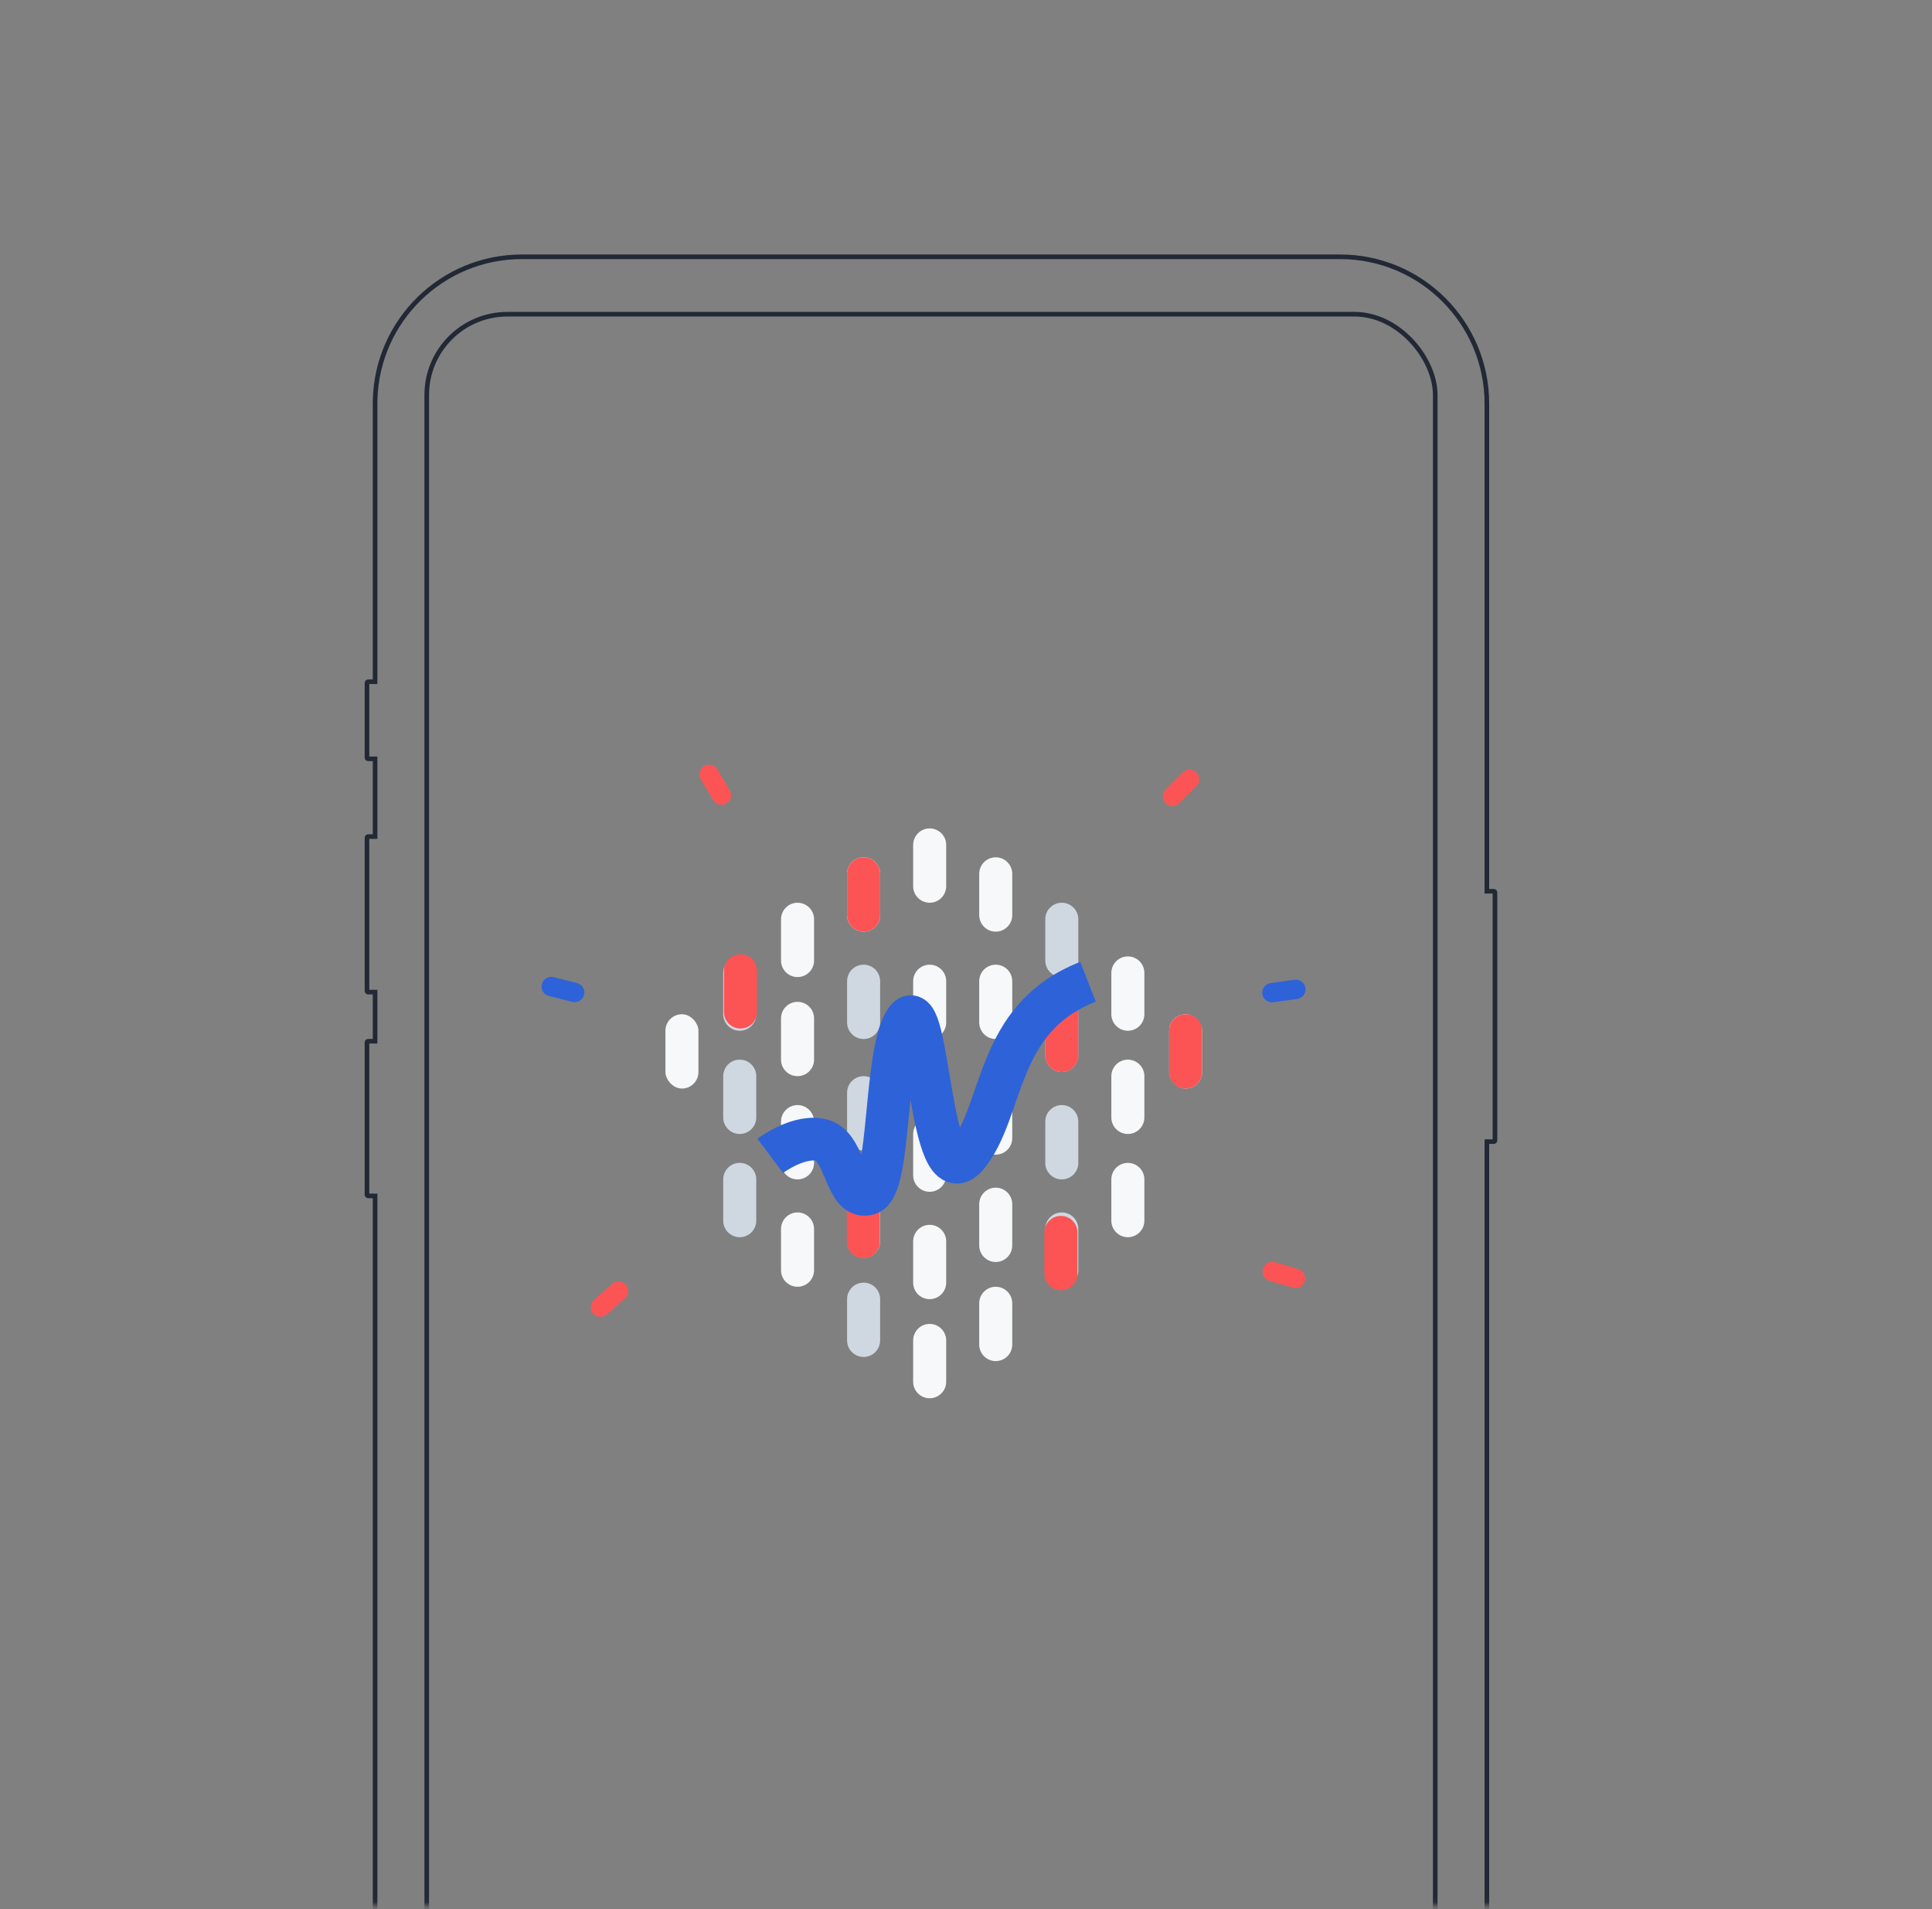 <?xml version="1.0" encoding="UTF-8"?> <svg xmlns="http://www.w3.org/2000/svg" width="419" height="414" viewBox="0 0 419 414" fill="none"><rect x="0" y="0" width="419" height="414" fill="#808080" stroke="none"/><mask id="mask0_2454_1302" style="mask-type:alpha" maskUnits="userSpaceOnUse" x="0" y="0" width="419" height="414"><rect x="0.5" y="412.861" width="412.361" height="417.404" rx="69.5" transform="rotate(-90 0.5 412.861)" fill="#DCF89F" stroke="white"></rect></mask><g mask="url(#mask0_2454_1302)"><path d="M113.181 55.687H290.63C308.211 55.687 322.464 69.94 322.464 87.521V193.273H323.968C324.107 193.273 324.22 193.386 324.22 193.525V247.312C324.22 247.452 324.107 247.564 323.968 247.564H322.464V532.625C322.464 550.206 308.211 564.459 290.63 564.459H113.181C95.599 564.459 81.347 550.206 81.347 532.625L81.346 259.836V259.336H79.842C79.703 259.336 79.59 259.224 79.59 259.085V226.048C79.59 225.909 79.703 225.796 79.842 225.796H81.346V215.142H79.842C79.703 215.142 79.59 215.029 79.59 214.89V181.666C79.59 181.527 79.703 181.414 79.842 181.414H81.346V164.554H79.842C79.703 164.554 79.59 164.441 79.59 164.302V148.092C79.59 147.953 79.703 147.84 79.842 147.84H81.346V147.34L81.347 87.521L81.357 86.7C81.793 69.498 95.873 55.687 113.181 55.687Z" stroke="#222835"></path><rect x="92.549" y="68.137" width="218.714" height="402.232" rx="17.5" stroke="#222835"></rect></g><path d="M119.028 215.964C117.903 215.678 117.224 214.534 117.511 213.41C117.798 212.286 118.941 211.607 120.065 211.893L125.154 213.191C126.278 213.477 126.957 214.621 126.67 215.745C126.384 216.869 125.24 217.548 124.116 217.261L119.028 215.964Z" fill="#2E62D9"></path><path d="M276.127 217.35C274.978 217.509 273.917 216.707 273.758 215.558C273.598 214.409 274.4 213.348 275.549 213.189L280.75 212.466C281.899 212.306 282.96 213.108 283.12 214.257C283.279 215.406 282.477 216.467 281.328 216.627L276.127 217.35Z" fill="#2E62D9"></path><path d="M275.327 277.752C274.214 277.424 273.579 276.256 273.907 275.144C274.235 274.031 275.403 273.395 276.515 273.723L281.552 275.209C282.665 275.537 283.301 276.705 282.973 277.817C282.644 278.93 281.476 279.566 280.364 279.238L275.327 277.752Z" fill="#FC5454"></path><path d="M132.753 278.408C133.621 277.638 134.948 277.717 135.718 278.585C136.488 279.452 136.409 280.78 135.541 281.55L131.614 285.035C130.746 285.805 129.419 285.726 128.649 284.858C127.879 283.991 127.958 282.663 128.826 281.893L132.753 278.408Z" fill="#FC5454"></path><path d="M151.987 168.98C151.399 167.98 151.732 166.693 152.732 166.105C153.732 165.516 155.019 165.85 155.608 166.849L158.271 171.375C158.859 172.375 158.526 173.662 157.526 174.25C156.526 174.839 155.239 174.505 154.651 173.506L151.987 168.98Z" fill="#FC5454"></path><path d="M256.507 167.501C257.327 166.681 258.657 166.681 259.477 167.501C260.298 168.321 260.298 169.651 259.477 170.471L255.764 174.184C254.944 175.005 253.614 175.005 252.794 174.184C251.974 173.364 251.974 172.034 252.794 171.214L256.507 167.501Z" fill="#FC5454"></path><rect x="253.557" y="219.938" width="7.164" height="16.118" rx="3.582" fill="#F6F8F9"></rect><rect x="144.312" y="219.938" width="7.164" height="16.118" rx="3.582" fill="#F6F8F9"></rect><path d="M156.849 210.984C156.849 209.006 158.453 207.402 160.431 207.402C162.409 207.402 164.013 209.006 164.013 210.984V219.938C164.013 221.917 162.409 223.52 160.431 223.52C158.453 223.52 156.849 221.917 156.849 219.938V210.984Z" fill="#CFD8E1"></path><path d="M156.849 233.37C156.849 231.392 158.453 229.788 160.431 229.788C162.409 229.788 164.013 231.392 164.013 233.37V242.325C164.013 244.303 162.409 245.906 160.431 245.906C158.453 245.906 156.849 244.303 156.849 242.325V233.37Z" fill="#CFD8E1"></path><path d="M156.849 255.756C156.849 253.778 158.453 252.174 160.431 252.174C162.409 252.174 164.013 253.778 164.013 255.756V264.711C164.013 266.689 162.409 268.292 160.431 268.292C158.453 268.292 156.849 266.689 156.849 264.711V255.756Z" fill="#CFD8E1"></path><path d="M241.021 210.984C241.021 209.006 242.624 207.402 244.602 207.402C246.58 207.402 248.184 209.006 248.184 210.984V219.938C248.184 221.917 246.58 223.52 244.602 223.52C242.624 223.52 241.021 221.917 241.021 219.938V210.984Z" fill="#F6F8F9"></path><path d="M241.021 233.37C241.021 231.392 242.624 229.788 244.602 229.788C246.58 229.788 248.184 231.392 248.184 233.37V242.325C248.184 244.303 246.58 245.906 244.602 245.906C242.624 245.906 241.021 244.303 241.021 242.325V233.37Z" fill="#F6F8F9"></path><path d="M241.021 255.756C241.021 253.778 242.624 252.174 244.602 252.174C246.58 252.174 248.184 253.778 248.184 255.756V264.711C248.184 266.689 246.58 268.292 244.602 268.292C242.624 268.292 241.021 266.689 241.021 264.711V255.756Z" fill="#F6F8F9"></path><path d="M226.693 266.502C226.693 264.523 228.297 262.92 230.275 262.92C232.253 262.92 233.857 264.523 233.857 266.502V275.456C233.857 277.434 232.253 279.038 230.275 279.038C228.297 279.038 226.693 277.434 226.693 275.456V266.502Z" fill="#CFD8E1"></path><path d="M226.693 243.22C226.693 241.242 228.297 239.638 230.275 239.638C232.253 239.638 233.857 241.242 233.857 243.22V252.175C233.857 254.153 232.253 255.756 230.275 255.756C228.297 255.756 226.693 254.153 226.693 252.175V243.22Z" fill="#CFD8E1"></path><path d="M226.693 219.939C226.693 217.96 228.297 216.357 230.275 216.357C232.253 216.357 233.857 217.96 233.857 219.939V228.893C233.857 230.871 232.253 232.475 230.275 232.475C228.297 232.475 226.693 230.871 226.693 228.893V219.939Z" fill="#CFD8E1"></path><path d="M226.693 199.343C226.693 197.365 228.297 195.762 230.275 195.762C232.253 195.762 233.857 197.365 233.857 199.343V208.298C233.857 210.276 232.253 211.88 230.275 211.88C228.297 211.88 226.693 210.276 226.693 208.298V199.343Z" fill="#CFD8E1"></path><path d="M212.367 282.62C212.367 280.642 213.97 279.038 215.948 279.038C217.927 279.038 219.53 280.642 219.53 282.62V291.574C219.53 293.552 217.927 295.156 215.948 295.156C213.97 295.156 212.367 293.552 212.367 291.574V282.62Z" fill="#F6F8F9"></path><path d="M212.367 261.129C212.367 259.151 213.97 257.547 215.948 257.547C217.927 257.547 219.53 259.151 219.53 261.129V270.083C219.53 272.062 217.927 273.665 215.948 273.665C213.97 273.665 212.367 272.062 212.367 270.083V261.129Z" fill="#F6F8F9"></path><path d="M212.367 212.775C212.367 210.797 213.97 209.193 215.948 209.193C217.927 209.193 219.53 210.797 219.53 212.775V221.729C219.53 223.708 217.927 225.311 215.948 225.311C213.97 225.311 212.367 223.708 212.367 221.729V212.775Z" fill="#F6F8F9"></path><path d="M212.367 189.493C212.367 187.515 213.97 185.912 215.948 185.912C217.927 185.912 219.53 187.515 219.53 189.493V198.448C219.53 200.426 217.927 202.03 215.948 202.03C213.97 202.03 212.367 200.426 212.367 198.448V189.493Z" fill="#F6F8F9"></path><path d="M212.367 237.847C212.367 235.869 213.97 234.266 215.948 234.266C217.927 234.266 219.53 235.869 219.53 237.847V246.802C219.53 248.78 217.927 250.384 215.948 250.384C213.97 250.384 212.367 248.78 212.367 246.802V237.847Z" fill="#F6F8F9"></path><path d="M198.04 290.679C198.04 288.7 199.643 287.097 201.621 287.097C203.599 287.097 205.203 288.7 205.203 290.679V299.633C205.203 301.611 203.599 303.215 201.621 303.215C199.643 303.215 198.04 301.611 198.04 299.633V290.679Z" fill="#F6F8F9"></path><path d="M198.04 269.188C198.04 267.21 199.643 265.606 201.621 265.606C203.599 265.606 205.203 267.21 205.203 269.188V278.142C205.203 280.12 203.599 281.724 201.621 281.724C199.643 281.724 198.04 280.12 198.04 278.142V269.188Z" fill="#F6F8F9"></path><path d="M198.04 212.775C198.04 210.797 199.643 209.193 201.621 209.193C203.599 209.193 205.203 210.797 205.203 212.775V221.729C205.203 223.707 203.599 225.311 201.621 225.311C199.643 225.311 198.04 223.707 198.04 221.729V212.775Z" fill="#F6F8F9"></path><path d="M198.04 183.225C198.04 181.247 199.643 179.643 201.621 179.643C203.599 179.643 205.203 181.247 205.203 183.225V192.18C205.203 194.158 203.599 195.761 201.621 195.761C199.643 195.761 198.04 194.158 198.04 192.18V183.225Z" fill="#F6F8F9"></path><path d="M198.04 245.906C198.04 243.928 199.643 242.325 201.621 242.325C203.599 242.325 205.203 243.928 205.203 245.906V254.861C205.203 256.839 203.599 258.443 201.621 258.443C199.643 258.443 198.04 256.839 198.04 254.861V245.906Z" fill="#F6F8F9"></path><path d="M169.385 243.22C169.385 241.242 170.988 239.638 172.967 239.638C174.945 239.638 176.548 241.242 176.548 243.22V252.175C176.548 254.153 174.945 255.756 172.967 255.756C170.988 255.756 169.385 254.153 169.385 252.175V243.22Z" fill="#F6F8F9"></path><path d="M169.385 266.502C169.385 264.523 170.988 262.92 172.967 262.92C174.945 262.92 176.548 264.523 176.548 266.502V275.456C176.548 277.434 174.945 279.038 172.967 279.038C170.988 279.038 169.385 277.434 169.385 275.456V266.502Z" fill="#F6F8F9"></path><path d="M169.385 199.343C169.385 197.365 170.988 195.762 172.967 195.762C174.945 195.762 176.548 197.365 176.548 199.343V208.298C176.548 210.276 174.945 211.88 172.967 211.88C170.988 211.88 169.385 210.276 169.385 208.298V199.343Z" fill="#F6F8F9"></path><path d="M169.385 220.834C169.385 218.856 170.988 217.252 172.967 217.252C174.945 217.252 176.548 218.856 176.548 220.834V229.788C176.548 231.767 174.945 233.37 172.967 233.37C170.988 233.37 169.385 231.767 169.385 229.788V220.834Z" fill="#F6F8F9"></path><path d="M183.712 260.234C183.712 258.255 185.316 256.652 187.294 256.652C189.272 256.652 190.876 258.255 190.876 260.234V269.188C190.876 271.166 189.272 272.77 187.294 272.77C185.316 272.77 183.712 271.166 183.712 269.188V260.234Z" fill="#CFD8E1"></path><path d="M183.712 281.724C183.712 279.746 185.316 278.142 187.294 278.142C189.272 278.142 190.876 279.746 190.876 281.724V290.679C190.876 292.657 189.272 294.26 187.294 294.26C185.316 294.26 183.712 292.657 183.712 290.679V281.724Z" fill="#CFD8E1"></path><path d="M183.712 212.775C183.712 210.797 185.316 209.193 187.294 209.193C189.272 209.193 190.876 210.797 190.876 212.775V221.729C190.876 223.708 189.272 225.311 187.294 225.311C185.316 225.311 183.712 223.708 183.712 221.729V212.775Z" fill="#CFD8E1"></path><path d="M183.712 189.493C183.712 187.515 185.316 185.912 187.294 185.912C189.272 185.912 190.876 187.515 190.876 189.493V198.448C190.876 200.426 189.272 202.03 187.294 202.03C185.316 202.03 183.712 200.426 183.712 198.448V189.493Z" fill="#CFD8E1"></path><path d="M183.712 236.952C183.712 234.974 185.316 233.37 187.294 233.37C189.272 233.37 190.876 234.974 190.876 236.952V245.906C190.876 247.885 189.272 249.488 187.294 249.488C185.316 249.488 183.712 247.885 183.712 245.906V236.952Z" fill="#CFD8E1"></path><path d="M183.712 189.493C183.712 187.515 185.316 185.912 187.294 185.912C189.272 185.912 190.876 187.515 190.876 189.493V198.448C190.876 200.426 189.272 202.03 187.294 202.03C185.316 202.03 183.712 200.426 183.712 198.448V189.493Z" fill="#CFD8E1"></path><path d="M226.504 267.254C226.504 265.276 228.108 263.673 230.086 263.673C232.064 263.673 233.668 265.276 233.668 267.254V276.209C233.668 278.187 232.064 279.791 230.086 279.791C228.108 279.791 226.504 278.187 226.504 276.209V267.254Z" fill="#FC5454"></path><path d="M183.648 260.305C183.648 258.326 185.252 256.723 187.23 256.723C189.208 256.723 190.812 258.326 190.812 260.305V269.259C190.812 271.237 189.208 272.841 187.23 272.841C185.252 272.841 183.648 271.237 183.648 269.259V260.305Z" fill="#FC5454"></path><path d="M253.557 223.52C253.557 221.542 255.161 219.938 257.139 219.938C259.117 219.938 260.721 221.542 260.721 223.52V232.474C260.721 234.453 259.117 236.056 257.139 236.056C255.161 236.056 253.557 234.453 253.557 232.474V223.52Z" fill="#FC5454"></path><path d="M157.007 210.498C157.007 208.52 158.611 206.916 160.589 206.916C162.567 206.916 164.171 208.52 164.171 210.498V219.453C164.171 221.431 162.567 223.034 160.589 223.034C158.611 223.034 157.007 221.431 157.007 219.453V210.498Z" fill="#FC5454"></path><path d="M183.712 189.493C183.712 187.515 185.316 185.912 187.294 185.912C189.272 185.912 190.876 187.515 190.876 189.493V198.448C190.876 200.426 189.272 202.03 187.294 202.03C185.316 202.03 183.712 200.426 183.712 198.448V189.493Z" fill="#FC5454"></path><path d="M226.693 219.936C226.693 217.958 228.297 216.355 230.275 216.355C232.253 216.355 233.857 217.958 233.857 219.936V228.891C233.857 230.869 232.253 232.473 230.275 232.473C228.297 232.473 226.693 230.869 226.693 228.891V219.936Z" fill="#FC5454"></path><g style="mix-blend-mode:multiply"><path d="M167.046 250.642C167.046 250.642 173.61 245.719 178.532 247.36C183.455 249.001 183.455 260.487 188.378 258.846C193.3 257.205 191.659 227.669 196.582 221.106C201.505 214.542 201.505 260.487 209.709 250.642C217.914 240.796 215.673 220.807 235.964 212.901" stroke="#2E62D9" stroke-width="9.266"></path></g></svg> 
